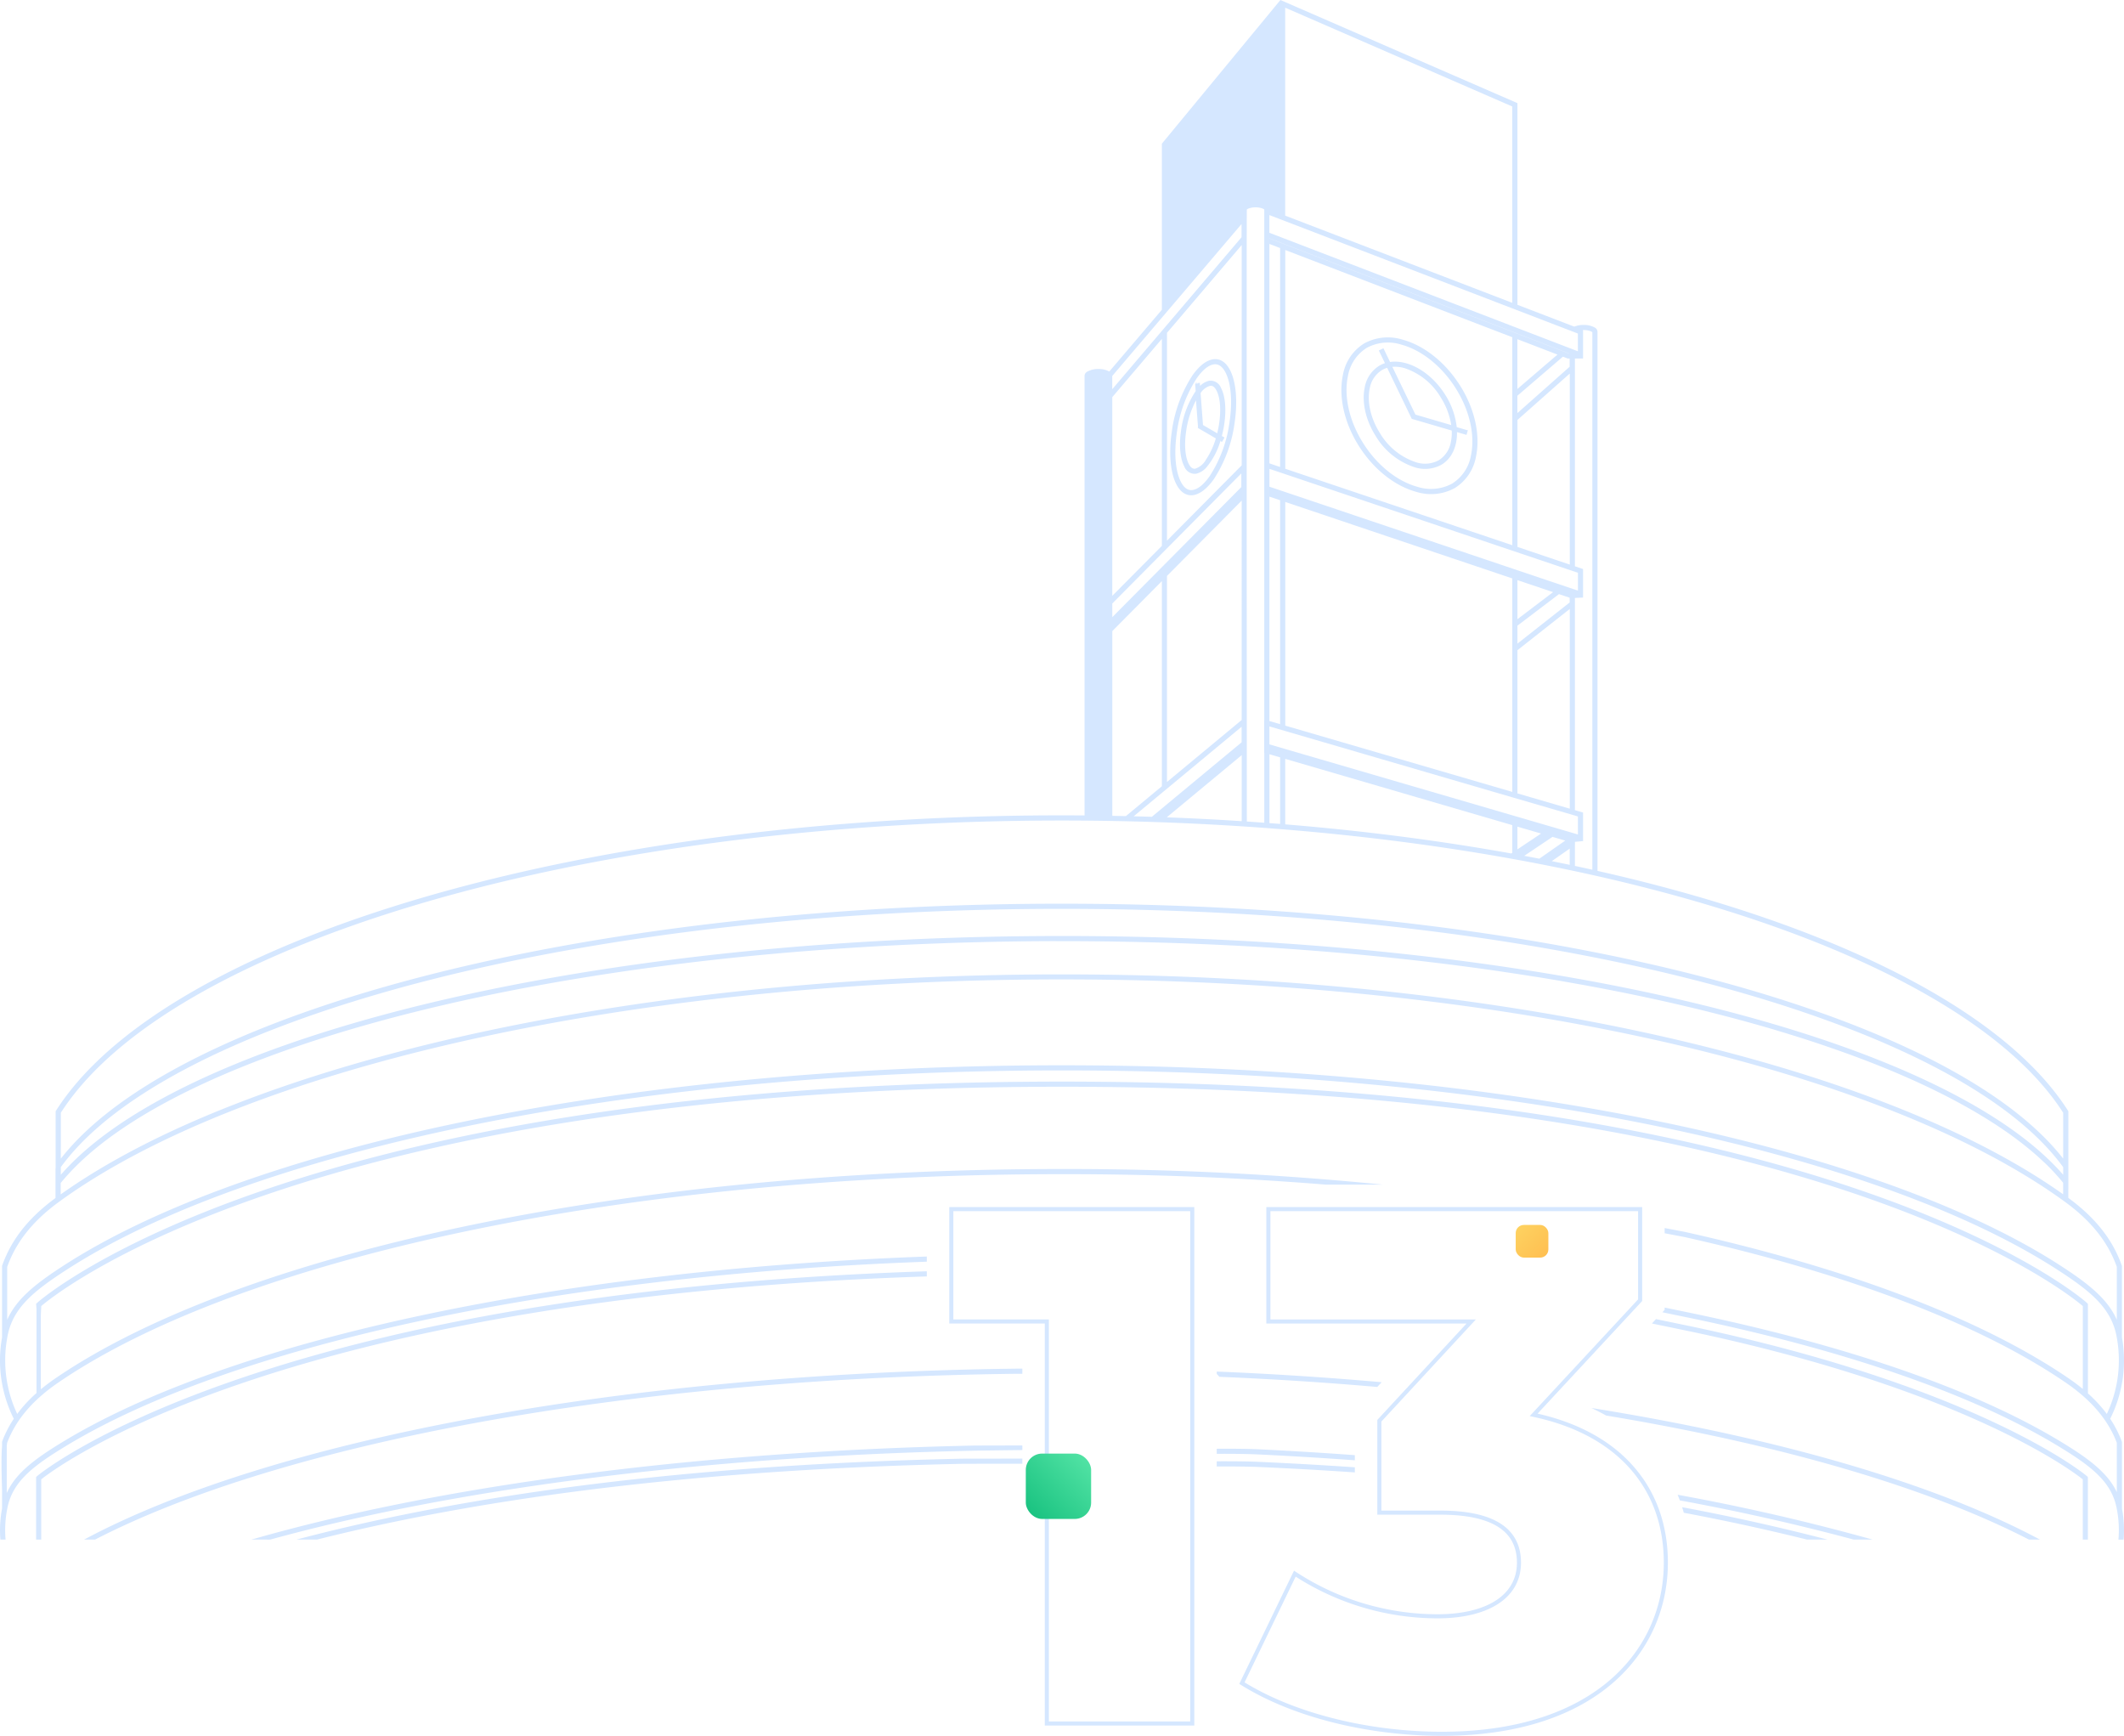 <svg xmlns="http://www.w3.org/2000/svg" width="520.27" height="425.13" viewBox="0 0 520.27 425.13"><defs><linearGradient id="b" x1="1" x2="-.34" y2="1.32" gradientUnits="objectBoundingBox"><stop offset="0" stop-color="#56e5a7"/><stop offset="1" stop-color="#00b470"/></linearGradient><linearGradient id="d" x2="1.34" y2="1.32" gradientUnits="objectBoundingBox"><stop offset="0" stop-color="#fed361"/><stop offset="1" stop-color="#ffb74b"/></linearGradient><filter id="a" x="227.27" y="332" width="64" height="64" filterUnits="userSpaceOnUse"><feOffset dx="4" dy="8"/><feGaussianBlur stdDeviation="8" result="blur"/><feFlood flood-color="#00d277" flood-opacity=".5"/><feComposite operator="in" in2="blur"/><feComposite in="SourceGraphic"/></filter><filter id="c" x="347.27" y="276" width="56" height="56" filterUnits="userSpaceOnUse"><feOffset dx="4" dy="8"/><feGaussianBlur stdDeviation="8" result="blur-2"/><feFlood flood-color="#fec152" flood-opacity=".5"/><feComposite operator="in" in2="blur-2"/><feComposite in="SourceGraphic"/></filter></defs><g data-name="Group 1207"><path data-name="Path 12256" d="M233.021 296.127v27.517h23.4v98.46h35.617V296.127z" fill="#fff"/><path data-name="Path 12257" d="M375.665 346.512l26.084-28.083v-22.3h-91.062v27.517h49.68l-22.5 24.308v22.507h14.94c13.68 0 19.26 4.681 19.26 12.244 0 8.463-7.92 13.144-19.98 13.144a63.958 63.958 0 01-34.92-10.443l-12.96 26.81c12.96 8.094 31.5 12.41 48.96 12.41 37.968 0 54.878-20.5 54.878-41.922 0-18.007-11.153-31.691-32.38-36.192z" fill="#fff"/><path data-name="Path 12258" d="M250.421 354.005v1.129l-10.752.135-1.218.025c-67.8 1.435-127.921 9.563-172.282 21.775l-.747.007.025-.007h-3.178l-.719.007c44.85-12.904 106.769-21.548 176.889-23.038.52-.011 6.907-.022 11.982-.033zm0 3.219v1.264c-6.65 0-14.427.009-14.631.013-71.542 1.521-122.78 9.644-158.172 18.567h-.805.012-4.228c35.55-9.4 88.155-18.21 162.856-19.819.457-.006 8.162-.015 14.968-.025zm-23.4-48.223c-93.407 3.407-170.96 21.048-210.648 45.008-8.368 5.053-13.473 8.942-14.631 15.69a26.858 26.858 0 00-.375 7.37H.1a28.075 28.075 0 01.4-7.581v-4.774c-.122-3.562-.217-8.175 0-10.426V353.1a27.484 27.484 0 012.877-5.632A31.9 31.9 0 01.5 327.56v-17.524c2.021-5.775 5.868-11.337 13.1-16.632v-7.232l.006.005a.074.074 0 01.018-.07l.008-.01v-13.943l.016-.025c10.454-16.537 32.7-31.4 63.259-43.3 45.815-17.831 110.332-28.993 181.825-29.141h1.4q2.772 0 5.527.021V91.988a1.225 1.225 0 01.683-.976 5.357 5.357 0 012.711-.633 5.309 5.309 0 012.667.611l12.88-15.127V35.188L313.635.002l58.057 25.256v49.393l13.923 5.345a5.931 5.931 0 012.292-.416 5.354 5.354 0 012.711.633 1.225 1.225 0 01.683.976v132.1c57.224 12.894 99.6 33.975 115.322 58.839l.015.025v19.054l-.008-.01v2.181c7.257 5.3 11.112 10.875 13.137 16.66l.006.016v17.511l.03.192a31.846 31.846 0 01-2.919 19.716 27.45 27.45 0 012.883 5.63l.006.017v16.377a28 28 0 01.4 7.574h-1.266a26.831 26.831 0 00-.374-7.365c-1.159-6.749-6.259-10.637-14.628-15.69-20.889-12.614-52.257-23.473-90.905-31.428l-5.807-1.2.558-.6v-.553l5.29 1.093c38.926 8 70.507 18.928 91.511 31.609 6.966 4.205 11.7 7.707 13.96 12.513v-12.1c-1.969-5.147-5.706-10.09-12.63-14.813-21.116-14.406-53.422-26.662-93.166-35.55-.15-.034-3.036-.583-4.965-.952v-1.277c1.926.368 4.811.916 4.958.949 40.062 8.934 72.63 21.284 93.893 35.786q1.947 1.329 3.579 2.681v-20.3c-1.625-1.416-62.658-53.5-248.925-53.716h-1.111c-187.115 0-248.393 52.283-250.035 53.713 0 0-.046.87-.109 2.249L10 340.188a.085.085 0 00.106-.016q1.637-1.352 3.579-2.681c44.236-30.17 137.4-51.027 245.182-51.189h1.269a782.161 782.161 0 0178.673 3.83h-13.967q-32.283-2.607-64.706-2.567h-1.266c-107.47.159-200.37 20.886-244.483 50.964-6.922 4.722-10.66 9.665-12.631 14.81l-.1.751v11.548l.1-.2c2.262-4.806 7-8.314 13.962-12.514 39.813-24.033 117.6-41.772 211.3-45.189zm0 2.351v1.259C65.79 317.91 11.7 361.011 10.1 362.309v14.76H8.845v-15.305l.035.034a.078.078 0 01-.022-.054.079.079 0 01.032-.063l.372-.311s53.438-44.622 217.759-50.018zm183.913 54.729q24.131 4.395 47.786 10.989h-4.62q-21.121-5.66-42.635-9.609-.251-.697-.531-1.38zm1.1 3.05q17.946 3.348 35.635 7.939h-5.009q-15.012-3.726-30.219-6.579-.191-.688-.404-1.36zm-6.4-46.067l7.319 1.514c71.927 14.97 98.057 36.793 98.057 36.793l.382.318.036.26v15.12H510.171v-14.758c-1.1-.9-27.437-21.892-97.245-36.457l-8.291-1.715zm-15.852 21.763q1.882.867 3.623 1.849c43.076 7.16 78.961 17.692 103.59 30.392h2.7c-25.471-13.618-63.72-24.844-109.913-32.241zm-139.361-9.629H249c-98.31 1.175-183.352 17.777-228.42 41.871h2.689c45.481-23.457 129.324-39.5 226-40.619h1.151zm269.11 33.6l-.019-.088zm-.194-.8l-.019-.069zm-.089-.3l-.014-.064v.008zM.6 353.536v13.792c-.032-.747-.067-1.64-.1-2.615v-10.425c.027-.295.06-.547.1-.752zm518.457 13.552l-.021-.059zm-.285-.779l.016.04zm-220.734-8.421v1.264c3.638-.012 7.61.012 10.408.135q12.142.538 23.421 1.322v-1.252q-11.32-.781-23.493-1.332c-2.774-.128-6.719-.152-10.336-.137zm0-3.069v1.241c3.217-.024 7.1 0 10.541.164q11.842.574 23.288 1.419v-1.26q-11.467-.845-23.357-1.425c-3.041-.149-7.072-.164-10.472-.141zM4.217 346.288a33.659 33.659 0 014.627-5.035.617.617 0 00.1-.115v-20.523c-.06-.8-.1-1.262-.1-1.262l.03.029a.077.077 0 01-.018-.049.08.08 0 01.03-.062l.348-.309s60.314-53.863 249.846-54.064h2.12c189.495.2 249.823 54.044 249.847 54.065l.355.316.034.264v21.715a33.633 33.633 0 014.626 5.035 30.739 30.739 0 002.472-18.536c-1.162-7.234-6.267-11.422-14.656-16.838-44.143-28.5-135.124-48.633-242.678-48.763h-2.118c-107.556.132-198.537 20.267-242.675 48.762-8.39 5.416-13.5 9.6-14.656 16.838a30.755 30.755 0 002.466 18.532zm293.821-10.379v.58l.46.5.193.208a857.557 857.557 0 0138.665 2.484l1.077-1.163a857.83 857.83 0 00-40.395-2.609zm221.52-8.972l.009.047zm-.021-.123l-.018-.088zm-.329-1.346l-.005-.017zm-.2-.653l-.023-.071zm-.046-.141l-.023-.068zm-.45-1.438v-12.968c-1.971-5.523-5.714-10.832-12.662-15.9-44.273-32.288-137.721-54.5-245.714-54.5h-1.266c-107.455.174-200.345 22.335-244.448 54.5-6.945 5.067-10.686 10.375-12.658 15.9v12.972c2.263-5.138 6.995-8.881 13.959-13.377C59.96 281.305 151.102 261.057 258.87 260.9h1.268c108.325 0 200.007 20.293 244.417 48.963 6.959 4.493 11.693 8.236 13.956 13.374zM476 268.078q-7.7-3.9-16.786-7.491l-.793-.311-.8-.311-.986-.379-1.64-.62-1.66-.613-.837-.307-1.69-.6-1.711-.6-1.73-.6-.872-.3-1.758-.589-.887-.292-.892-.29-1.8-.578-.906-.286-1.237-.388-1.836-.564-1.855-.56-.93-.285-.938-.274-1.891-.546-.952-.271-1.913-.535-.966-.267-.97-.265-1.953-.526-.983-.261-1.978-.517-2-.51-1-.252-1.008-.252-1.012-.25-1.017-.248-2.046-.492-1.028-.244-1.033-.242-1.038-.239q-4.683-1.08-9.55-2.1l-1.218-.254-2.275-.464-1.926-.384-1.1-.216-1.1-.214-1.1-.212-1.107-.21-2.226-.416-1.117-.206-3.377-.6-3.408-.6-1.144-.193-1.147-.191-2.3-.377-1.161-.171-1.161-.185-2.332-.361-1.17-.178-2.352-.352-2.369-.351-1.188-.17-1.19-.167-1.194-.165-2.4-.326-2.406-.318-2.424-.31-1.217-.153-1.22-.15-1.222-.148-1.226-.146-1.228-.149-1.232-.142-2.473-.28-1.24-.138-2.491-.267-1.25-.131-1.253-.129-1.256-.127-1.258-.125-1.261-.123-2.531-.242-1.27-.117-2.547-.228-1.278-.11-2.565-.216-1.286-.106-3.873-.3-2.6-.2-2.6-.182-1.307-.089-1.309-.087-3.27-.2-1.317-.078-2.646-.148-1.324-.072-1.328-.07-1.331-.061-1.333-.066-1.335-.064-1.337-.061-1.339-.059-2.673-.113-1.344-.053-1.348-.051-1.35-.049-1.352-.047-1.356-.044-2.713-.08-1.36-.038-1.362-.036-2.732-.064-1.369-.03-1.37-.025-2.744-.05-1.377-.019-1.377-.017-1.381-.015-1.381-.013-1.384-.011-1.386-.008-1.388-.006h-4.182l-.006-.007h-1.386l-1.39.006-1.39.008-1.388.011-1.386.013-1.383.015-1.382.017-1.379.019-2.754.046-2.75.061-1.369.032-1.369.034-2.732.072-1.36.04-1.359.042-1.358.045-1.356.047-2.706.1-1.348.053-1.347.055-1.345.057-2.682.122-1.339.064-2.673.135-2.66.144-2.65.152-2.639.162-2.632.169-2.624.178-2.609.186-5.2.4-1.29.1-2.575.216-1.284.11-1.282.112-2.553.234-1.273.119-1.271.121-1.267.123-1.265.125-1.262.127-1.261.129-1.256.131-1.254.133-2.5.272-3.031.34-1.226.145-1.233.144-3.676.45-2.434.31-1.212.157-1.209.159-2.408.322-2.4.33-2.383.34-1.187.172-1.182.174-1.18.176-1.178.178q-5.907.9-11.637 1.883l-1.253.216-2.337.414-1.153.208-2.279.42-1.131.21-2.244.426-2.221.432-1.1.218-1.1.22-2.183.444-1.087.225-2.157.454-2.141.461-1.066.231-2.114.47-1.052.237-1.047.239-2.083.484-1.033.244-1.03.246-2.049.5-1.017.25-2.021.5-2 .51-1 .257-1.979.522-1.969.531-1.943.534-.966.267-1.915.542-1.9.546-1.881.553-1.862.559-.923.282-.92.284-1.823.572-.9.286-1.8.58-1.777.584-.881.294-1.749.6q-4.1 1.408-8 2.879l-.82.311-.815.314-.811.316-1.038.407c-17.251 6.816-30.946 14.54-40.216 22.9l-.44.4-.429.4-.839.8-.406.4-.4.4-.393.4-.486.506-.465.5-.44.48-.35.389-.342.39-.662.778-.329.4v2.791c44.7-31.8 137.169-53.706 244-53.884h1.268c106.846 0 199.48 21.74 244.611 53.419l.618.437v-2.832l-.591-.709-.343-.4-.349-.4-.356-.4-.363-.4-.37-.4-.376-.4-.383-.4-.39-.4-.8-.786-.41-.374-.418-.393-.425-.392-.562-.509-.537-.476-.557-.484-.449-.383-.456-.381q-1.729-1.437-3.636-2.851l-.52-.382-.521-.377-.527-.376-.531-.374-.537-.373-.543-.372-.548-.37-.554-.37-.559-.367-.569-.359-.572-.366-.578-.365-1.171-.726-.594-.361-1.205-.718-.612-.358-.618-.357-.622-.355-.629-.355-.634-.353-.64-.352-.646-.35-.652-.35-.656-.349-.663-.348-.667-.345zm30.207 22.481l-.031-.04zm-491.726-.529l.008-.011zm490.892-4.178c-10.474-14.426-32.562-27.318-62.783-37.682-45.99-15.768-110.751-25.582-182.454-25.582h-1.4c-71.33.127-135.7 9.968-181.411 25.709-30.038 10.338-51.99 23.191-62.425 37.545v1.87c11.3-12.991 32.942-24.713 62.051-34.156 46.173-14.979 111.2-24.321 183.186-24.321h1.4c71.623.12 136.252 9.486 182.147 24.437 28.926 9.422 50.437 21.1 61.688 34.041zM15.43 283.095c11.3-13.983 33.443-26.53 63.283-36.6 45.7-15.419 109.46-25.041 180.023-25.167h1.4c70.929 0 135.082 9.595 181.054 25.042 30.5 10.249 53 23.078 64.182 37.385v-11.234c-10.461-16.319-32.568-30.924-62.826-42.652-45.977-17.821-110.725-28.913-182.411-28.913h-1.4c-71.313.144-135.673 11.264-181.364 29.049-30.071 11.705-52.045 26.258-62.466 42.511l-.005 11.246q.13-.167.263-.333zm460.618-15.007l.024-.1zM387.717 80.842l.051.184v6.783h-2v50.879l2 .674v6.988l-2 .093v51.975l2 .585v7.029l-.1-.03-1.888.174v.818h-.009v5.077q2.15.459 4.271.931V81.351l-.289-.181a4.6 4.6 0 00-1.844-.336zM380.1 210.905q1.872.375 3.722.761l.679.142v-3.977zm-.936-.089h.005zm-.938-.184zm-4.865-1.032q1.859.345 3.7.7l6.343-4.434-3.119-.909zm-3.174-.578l.24-.162v-6.781l-55.611-16.227v16.041c19.388 1.586 37.932 4 55.371 7.129zm7.3-4.882l-5.8-1.688v5.564zm8.194-4.432h-.005l-1.1-.322-14.076-4.098-55.776-16.281h-.005l-3.778-1.1v4.4l75.566 22.057v-4.4zm-72.345 2.159l.005-.1.225.019v-16.3l-2.619-.764v16.866l2.391.18v.1zm-3.58-25.44l-.077-.077V51.304a1.992 1.992 0 00-.287-.183 4.6 4.6 0 00-1.845-.336 4.6 4.6 0 00-1.844.335 2.089 2.089 0 00-.291.183c-.091.07 0 143.768 0 149.892q2.142.147 4.271.3v-17.143l-.022-.008v-8l.1.1zm-5.6 24.684v-16.172l-18.3 15.179v.056q9.244.348 18.296.937zm-18.4-1.04v.091-.1zm-8.059-.155q2.229.057 4.442.126l21.989-18.243v-3.811zm6.9-7.357v-50.238l-12.14 12.239v45.247q1.665.028 3.323.066zm-17.671 7.169V92.155a2.3 2.3 0 01.287-.181 4.616 4.616 0 011.843-.334 4.6 4.6 0 011.845.336 2.078 2.078 0 01.277.174v6.553l.011-.013v48.512l-.082.082a.074.074 0 00-.018.087l-.014-.013v8.544l.1-.1h.014v43.986q-2.127-.04-4.266-.06zm117.586-1.675v-48.915l-12.819 10.1v35.07zm-14.082-56.392l-55.609-18.729v54.779l55.609 16.229zm-84.577 49.848l18.3-15.181V122.6l-18.3 18.446zm27.708-69l-2.619-.882v54.961l2.619.765zm70.923 23.879l-2.616-.88-10.179 7.723v4.4l12.8-10.083zm-4.059-1.368l-8.735-2.942v9.571zm-107.971 2.781v3.348l31.606-31.861v-3.348zm12.146-14.113v-50.7l-12.149 14.27v48.67zm26.345-18.864v4.374l75.57 25.451v-4.373zm73.569 23.448V91.488l-12.82 11.36v31.1zM370.43 82.588l-55.609-21.355v53.57l55.609 18.725zm-84.576 49.826l18.3-18.446V60.012l-18.3 21.5zm1.17-26.655a33.367 33.367 0 015.084-13.846c1.571-2.224 3.324-3.656 5.022-3.914 1.719-.262 3.136.7 4.124 2.56 1.453 2.736 1.975 7.427 1.169 12.927a33.32 33.32 0 01-5.087 13.854c-1.571 2.225-3.324 3.656-5.023 3.915-1.718.261-3.136-.7-4.123-2.562-1.452-2.739-1.974-7.432-1.166-12.933zm70.563-11.415v-.005l.085.135c3.678 5.857 4.938 12.239 3.882 17.279a11.416 11.416 0 01-5.2 7.774 12.1 12.1 0 01-9.5.914c-5.1-1.4-10.362-5.415-14.04-11.272s-4.938-12.237-3.882-17.276a11.417 11.417 0 015.2-7.772 12.11 12.11 0 019.5-.916c5.059 1.393 10.281 5.356 13.952 11.14zm-60.039-5.127c-.073 0-.147.012-.223.023-1.436.219-2.851 1.513-4.182 3.394a32.1 32.1 0 00-4.874 13.307v.006l-.1.082a.1.1 0 00.1-.083c-.757 5.167-.329 9.582 1.035 12.152.692 1.306 1.617 2.091 2.822 1.908 1.437-.219 2.852-1.513 4.183-3.394a32.078 32.078 0 004.869-13.312c.76-5.168.332-9.582-1.034-12.152-.628-1.183-1.444-1.939-2.49-1.934zm59.143 6.061l-.084-.135c-3.491-5.56-8.463-9.4-13.307-10.727a10.878 10.878 0 00-8.526.785 10.2 10.2 0 00-4.608 6.943c-1 4.772.233 10.8 3.715 16.35s8.462 9.4 13.307 10.728a10.858 10.858 0 008.521-.791 10.18 10.18 0 004.608-6.941c.993-4.729-.212-10.7-3.63-16.211zm-63.285-1.476l.494-.04.056.754a4.53 4.53 0 012.271-1.275h.006a2.76 2.76 0 012.851 1.768c.995 1.873 1.353 5.086.8 8.852a26.726 26.726 0 01-.592 2.912l.658.384-.626 1.076-.043-.025a.115.115 0 01-.059-.019l-.292-.169a17.8 17.8 0 01-3.264 6.26 4.841 4.841 0 01-2.717 1.754 2.762 2.762 0 01-2.85-1.768c-.995-1.874-1.354-5.086-.8-8.852a22.756 22.756 0 013.5-9.508l.083-.129-.138-1.822.775-.059a.31.31 0 00-.113-.096zm66.031 11.6c.088-.062.138-.1.138-.1l-.357 1.209-2.328-.681c.047 3.49-1.246 6.472-3.815 7.989a8.309 8.309 0 01-6.521.63 17.439 17.439 0 01-9.614-7.717c-2.518-4.012-3.38-8.38-2.657-11.83a7.834 7.834 0 013.57-5.332 7.016 7.016 0 011.384-.628l-1.5-3.1 1.134-.549 1.619 3.359c4.466-.652 10.012 2.473 13.5 8.008a18.618 18.618 0 012.821 7.838l.015.11 2.621.767zm-66.478-7.352a22.96 22.96 0 00-2.413 7.543c-.5 3.434-.24 6.37.668 8.08.385.725.868 1.209 1.537 1.113h.005a4.605 4.605 0 002.615-2.16v-.008a18.74 18.74 0 002.445-5.251l-4.371-2.543.05.014s-.142-.056-.084-.153l.041-.071zm20.6-37.3l-2.619-1.006v53.744l2.619.882zm32.208 41.736l-5.987-12.4a5.862 5.862 0 00-1.292.563 6.6 6.6 0 00-2.978 4.5c-.671 3.185.164 7.2 2.486 10.9a16.174 16.174 0 008.885 7.172 7.064 7.064 0 005.536-.5 6.592 6.592 0 002.976-4.5 11.219 11.219 0 00.211-2.773l-9.77-2.862h.028s-.111-.014-.1-.1zm-46.919 5.45l.028.037.022-.081-.031-.018zm-4.769-11.657l.593 7.812 3.48 2.027a24.514 24.514 0 00.479-2.431c.5-3.436.238-6.371-.668-8.081-.385-.725-.87-1.21-1.538-1.113h-.005a4.136 4.136 0 00-2.341 1.783zm-5.821 9.669c0-.031-.014 0-.032.016l-.048.055-.014.012h.006l.008-.009zm52.8-16.1l5.647 11.691 8.77 2.569a17.561 17.561 0 00-2.572-6.781 16.169 16.169 0 00-8.882-7.172 8.4 8.4 0 00-2.963-.31zm43.42-2.035h-.445l-1.2-.461-11.155 9.571v4.251l12.8-11.349zm-91.454 9.886l-.024.047.024.041.005-.029zm.962-1.461l.045-.071c.047.032.025.084-.005.123l-.043.047v-.045zm-21.543-4.158v3.243l31.67-37.212v-3.243zm99.236-9.011v12.2l9.826-8.426zm-78.282 10.732a.784.784 0 00-.485-.021 1.8 1.8 0 00-.278.081zm47.52-4.042v.016l.019.039.037-.059zm-29.984-31.4v.035l73.333 28.163h.094zm0-5.686v4.337l75.566 29.023v-4.345zm-25.085-17.026l27.7-33.581v50.263l-2.619-1.006v-.183a1.225 1.225 0 00-.683-.976 5.358 5.358 0 00-2.712-.633 5.361 5.361 0 00-2.712.633 1.225 1.225 0 00-.683.976v1.754l-18.291 21.5zM314.81 52.81l55.609 21.355V26.076L314.81 1.883z" fill="#d5e7ff"/><path data-name="Path 12259" d="M233.021 296.127v27.517h23.4v98.46h35.617V296.127z" fill="none" stroke="#d5e7ff"/><path data-name="Path 12260" d="M375.665 346.512l26.084-28.083v-22.3h-91.062v27.517h49.68l-22.5 24.308v22.507h14.94c13.68 0 19.26 4.681 19.26 12.244 0 8.463-7.92 13.144-19.98 13.144a63.958 63.958 0 01-34.92-10.443l-12.96 26.81c12.96 8.094 31.5 12.41 48.96 12.41 37.968 0 54.878-20.5 54.878-41.922 0-18.007-11.153-31.691-32.38-36.192z" fill="none" stroke="#d5e7ff"/></g><g transform="translate(-.001)" filter="url(#a)"><rect data-name="Rectangle 735" width="16" height="16" rx="4" transform="translate(247.27 348)" fill="url(#b)"/></g><g transform="translate(-.001)" filter="url(#c)"><rect data-name="Rectangle 884" width="8" height="8" rx="2" transform="translate(367.27 292)" fill="url(#d)"/></g></svg>